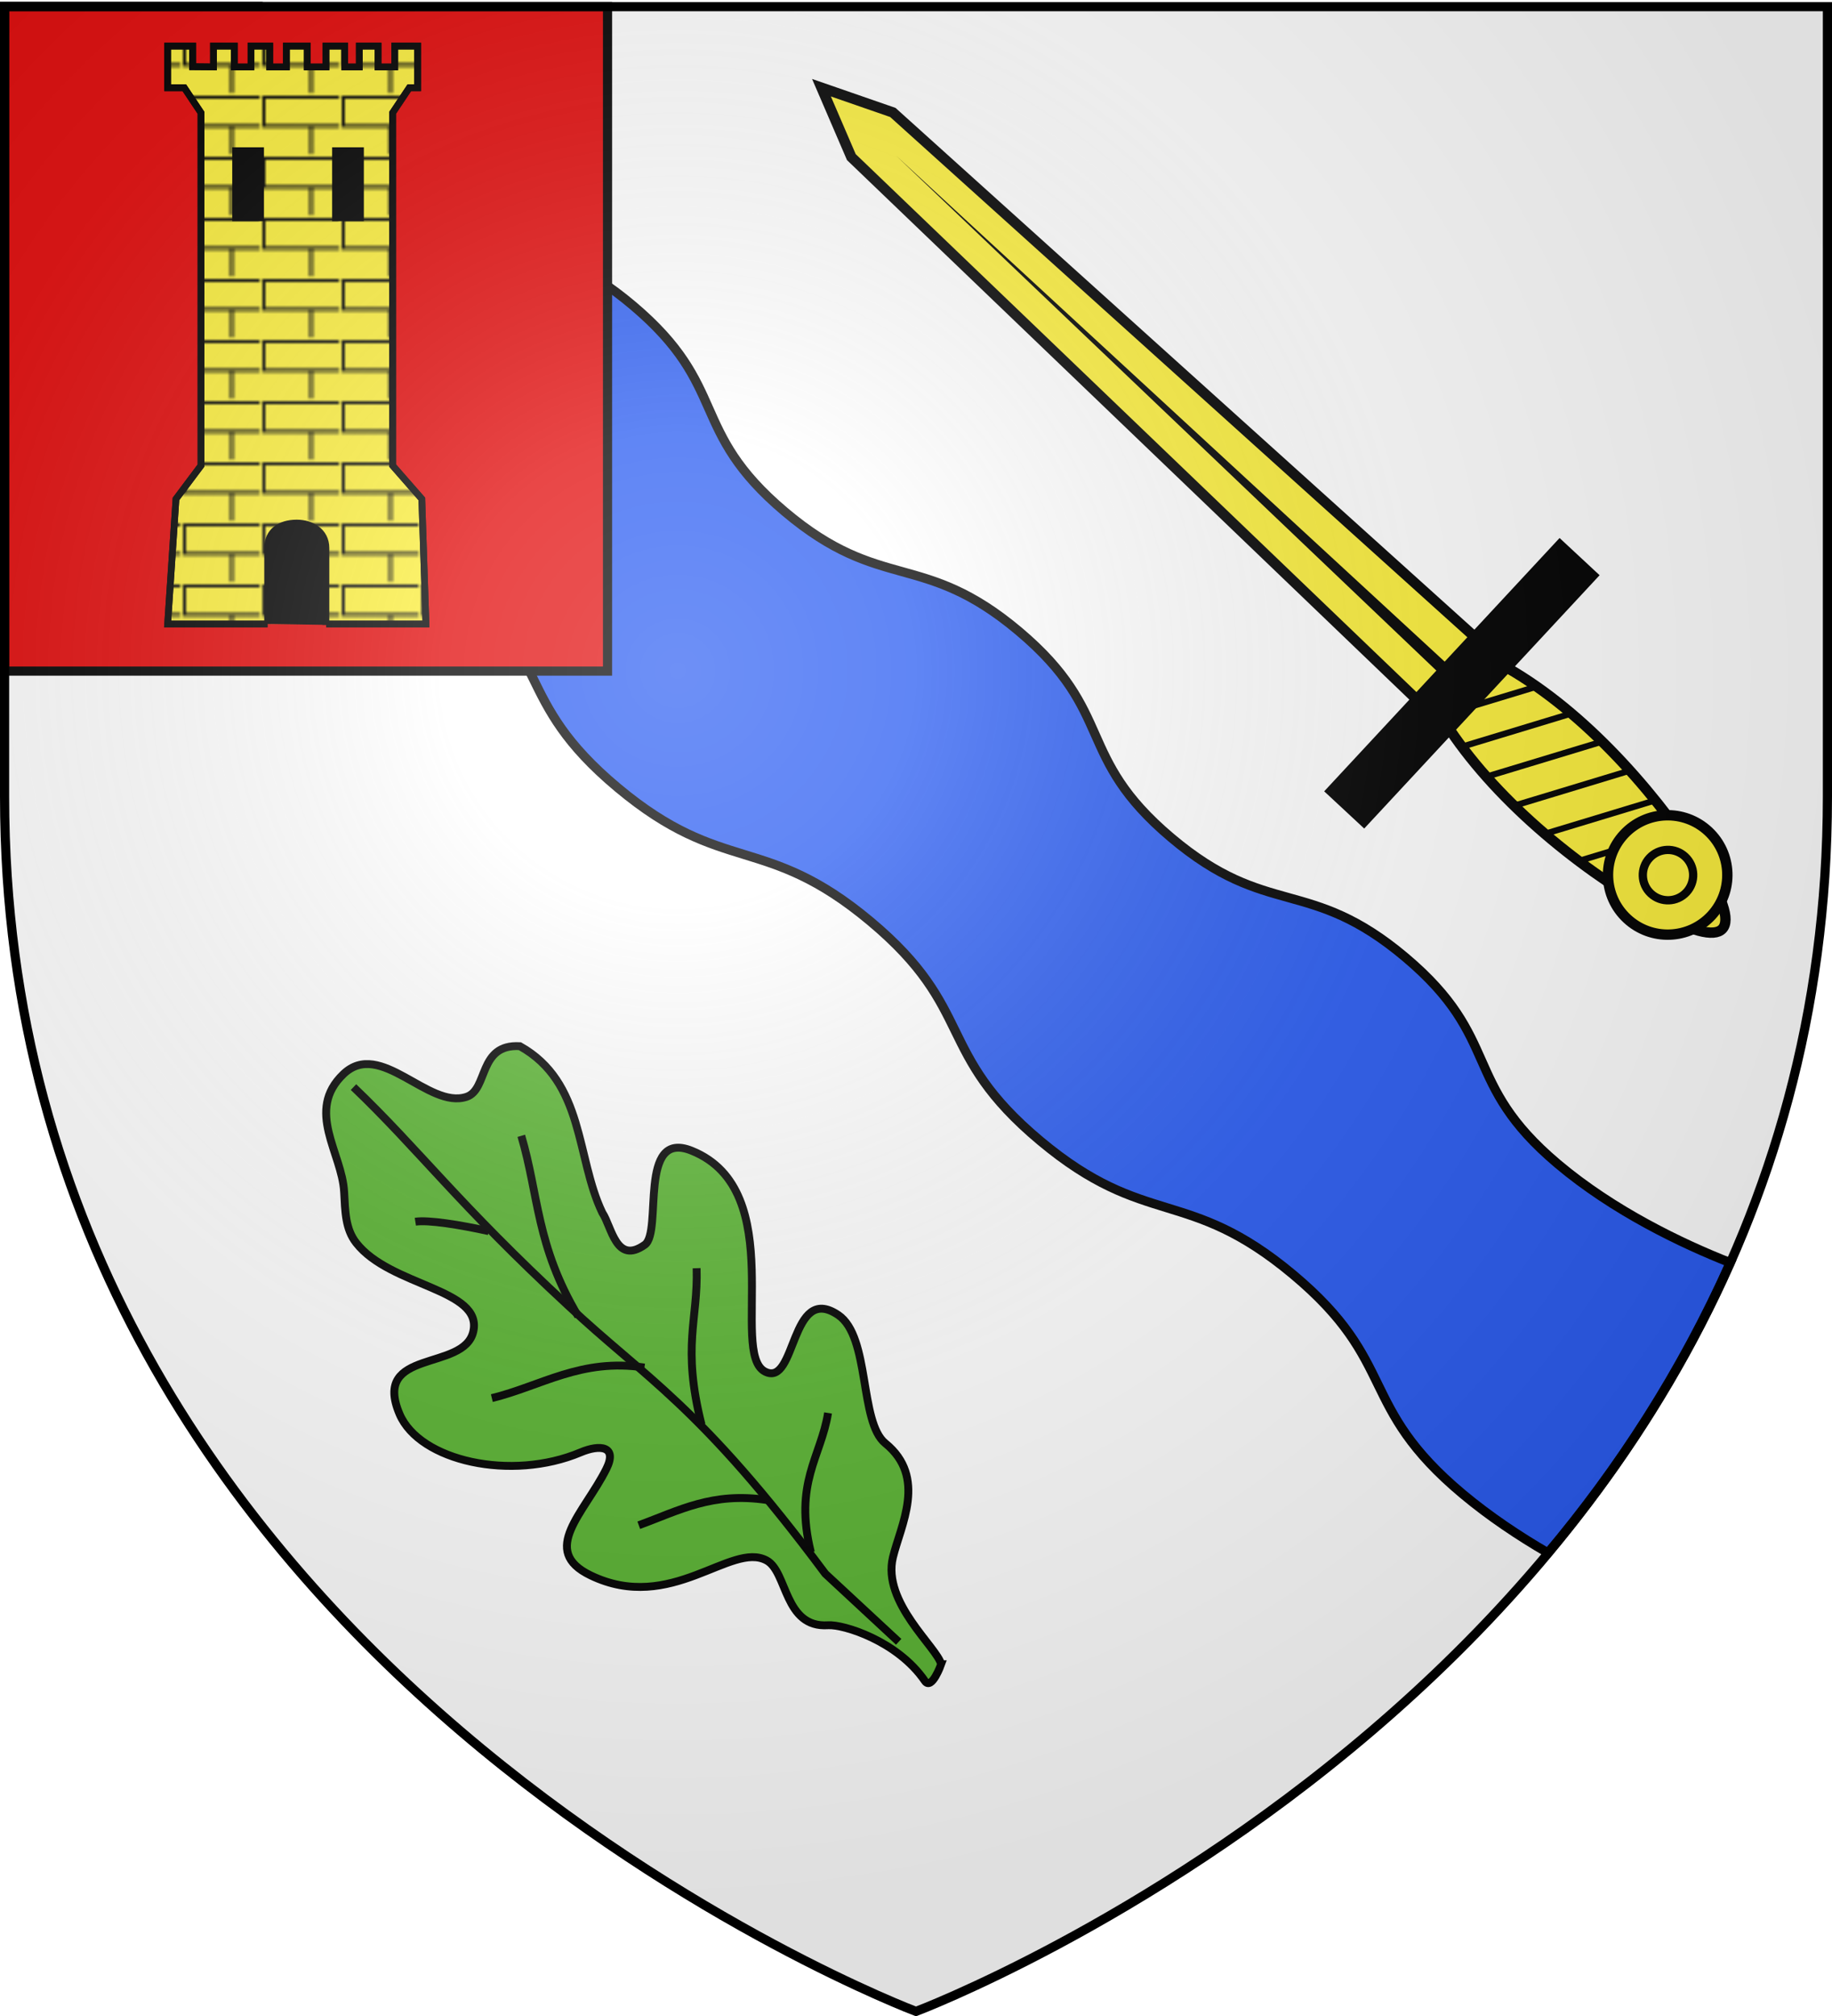 <svg xmlns="http://www.w3.org/2000/svg" xmlns:xlink="http://www.w3.org/1999/xlink" width="600" height="660" version="1.0"><desc>Flag of Canton of Valais (Wallis)</desc><defs><pattern xlink:href="#a" id="c" patternTransform="translate(-262.601 -18.979)"/><pattern id="a" width="25.188" height="19.125" patternTransform="translate(-159.89 -18.655)" patternUnits="userSpaceOnUse"><path d="M15.96 19.125V9.757m9.228.11H.5V.5h24.688" style="fill:none;stroke:#000;stroke-width:1;stroke-miterlimit:4;stroke-dasharray:none;stroke-opacity:1"/></pattern><radialGradient xlink:href="#b" id="d" cx="221.445" cy="226.331" r="300" fx="221.445" fy="226.331" gradientTransform="matrix(1.353 0 0 1.349 -77.63 -85.747)" gradientUnits="userSpaceOnUse"/><linearGradient id="b"><stop offset="0" style="stop-color:white;stop-opacity:.314"/><stop offset=".19" style="stop-color:white;stop-opacity:.251"/><stop offset=".6" style="stop-color:#6b6b6b;stop-opacity:.125"/><stop offset="1" style="stop-color:black;stop-opacity:.125"/></linearGradient></defs><g style="display:inline"><path d="M300 658.5s298.5-112.32 298.5-397.772V2.176H1.5v258.552C1.5 546.18 300 658.5 300 658.5" style="fill:#fff;fill-opacity:1;fill-rule:evenodd;stroke:none;stroke-width:1px;stroke-linecap:butt;stroke-linejoin:miter;stroke-opacity:1"/><path d="M1.504 2.103v76.312c11.689 13.81 37.022 42.592 62.453 63.843 34.596 28.909 48.119 14.747 82.715 43.656s21.05 43.06 55.647 71.968c34.596 28.91 48.118 14.81 82.715 43.719 34.596 28.909 21.082 42.997 55.678 71.906s48.15 14.81 82.746 43.718c34.597 28.91 21.02 42.997 55.616 71.906 8.781 7.338 18.41 13.755 27.887 19.25 23.111-27.461 43.662-59.044 59.725-95-15.887-6.24-38.197-16.904-56.574-32.405-31.64-26.69-18.115-40.81-49.755-67.5s-45.15-12.56-76.79-39.25-18.115-40.78-49.755-67.468c-31.64-26.69-45.151-12.56-76.791-39.25s-18.115-40.81-49.755-67.5-45.182-12.591-76.822-39.28C107.836 41.657 92.224 15.55 85.1 2.102Z" style="fill:#2b5df2;fill-opacity:1;fill-rule:evenodd;stroke:#000;stroke-width:3;stroke-linecap:butt;stroke-linejoin:miter;stroke-miterlimit:4;stroke-dasharray:none;stroke-opacity:1"/></g><g style="display:inline"><path d="M254.813 227.22c10.214-41.608 23.143-41.608 32.857 0 9.714 41.606 12.714 92.82 2 134.428-10.714 41.607-28.143 41.607-38.857 0s-6.214-92.822 4-134.429z" style="fill:#fcef3c;fill-opacity:1;fill-rule:nonzero;stroke:#000;stroke-width:5;stroke-miterlimit:4;stroke-dasharray:none;stroke-opacity:1" transform="matrix(-.462 .497 -.497 -.462 786.912 259.748)"/><path d="M244.457 371.58h41.416l-6 385.858-14.708 33.356-14.708-33.356z" style="fill:#fcef3c;fill-opacity:1;fill-rule:nonzero;stroke:#000;stroke-width:5;stroke-miterlimit:4;stroke-opacity:1" transform="matrix(-.462 .497 -.497 -.462 784.57 262.271)"/><path d="m263.156 375.063 1.496 367.03 4.504-367.03z" style="fill:#000;fill-opacity:1;fill-rule:evenodd;stroke:none;stroke-width:4;stroke-linecap:butt;stroke-linejoin:miter;stroke-miterlimit:4;stroke-dasharray:none;stroke-opacity:1" transform="matrix(-.462 .497 -.497 -.462 784.57 262.271)"/><path d="M259.285 206.733c-.39.943-.77 1.874-1.125 2.812l31.343 18.25c-.312-1.337-.64-2.667-.968-4zm-5.5 16.812q-.398 1.499-.782 3l41 23.907a339 339 0 0 0-.656-3.875zm-4.157 17.563c-.217 1.03-.448 2.06-.656 3.094l47.875 27.875c-.12-1.232-.241-2.458-.375-3.688zm-3.312 18.094a332 332 0 0 0-.469 3.156l52.344 30.5a308 308 0 0 0-.125-3.531zm-2.313 18.656c-.104 1.085-.22 2.164-.312 3.25l54.437 31.719c.043-1.138.065-2.269.094-3.407zm-1.28 19.25a305 305 0 0 0-.095 3.406l54.125 31.531c.116-1.09.21-2.19.313-3.281zm0 20c.04 1.177.07 2.354.124 3.531l51.25 29.844c.08-.362.17-.734.25-1.094.118-.68.232-1.35.344-2.031zm1.468 20.844c.187 1.253.37 2.517.562 3.78l45.188 26.344c.283-.997.552-1.994.812-3z" style="fill:#000;fill-opacity:1;fill-rule:nonzero;stroke:none;stroke-width:5;stroke-miterlimit:4;stroke-opacity:1" transform="matrix(-.462 .497 -.497 -.462 786.912 259.748)"/><path d="M189.307 358.073h161.869v21.378H189.307z" style="fill:#000;fill-opacity:1;fill-rule:nonzero;stroke:#000;stroke-width:5;stroke-miterlimit:4;stroke-dasharray:none;stroke-opacity:1" transform="matrix(-.462 .497 -.497 -.462 786.912 259.748)"/><path d="M317.693 37.924c.006 15.904-12.885 28.8-28.79 28.8-15.903 0-28.795-12.896-28.789-28.8-.006-15.904 12.886-28.8 28.79-28.8s28.795 12.896 28.789 28.8z" style="fill:#fcef3c;fill-opacity:1;fill-rule:nonzero;stroke:#000;stroke-width:5;stroke-miterlimit:4;stroke-dasharray:none;stroke-opacity:1" transform="matrix(-.462 .497 -.497 -.462 698.505 160.382)"/><path d="M161.624 35.904c.003 7.813-6.33 14.148-14.142 14.148s-14.145-6.335-14.142-14.148c-.003-7.812 6.33-14.147 14.142-14.147 7.813 0 14.145 6.335 14.142 14.147z" style="fill:#fcef3c;fill-opacity:1;fill-rule:nonzero;stroke:#000;stroke-width:4.655;stroke-miterlimit:4;stroke-dasharray:none;stroke-opacity:1" transform="rotate(132.879 258.234 254.074)scale(.583)"/><g style="fill:#e20909;stroke:#e20909;stroke-width:3;stroke-miterlimit:4;stroke-dasharray:none"><rect width="197.475" height="217.553" x="14.275" y="9.023" ry="0" style="opacity:1;fill:#e20909;fill-opacity:1;fill-rule:nonzero;stroke:#000;stroke-width:3;stroke-linecap:square;stroke-linejoin:miter;stroke-miterlimit:4;stroke-dasharray:none;stroke-opacity:1" transform="translate(-12.775 -6.871)"/></g><g style="stroke:#000;stroke-width:2.2;stroke-miterlimit:4;stroke-dasharray:none;stroke-opacity:1"><path d="M-182.888 213.958h-32.74l2.73-40.937 8.187-10.917V46.601l-5.458-8.187h-5.458V24.768h8.187v6.752c2.73 0 4.094.07 6.823.07v-6.822h6.823v6.823h5.458v-6.823h6.141v6.823h5.458v-6.823h6.823v6.823h6.14v-6.823h6.142v6.823h4.776v-6.823h6.14v6.823h5.459v-6.823h7.505v13.646h-2.73l-5.458 8.187v115.503l9.552 10.917 1.365 40.937h-32.668" style="display:inline;fill:#fcef3c;fill-opacity:1;fill-rule:evenodd;stroke:#000;stroke-width:2.2;stroke-linecap:butt;stroke-linejoin:miter;stroke-miterlimit:4;stroke-dasharray:none;stroke-opacity:1" transform="translate(270.535 -9.681)"/><path d="M-182.888 213.958h-32.74l2.73-40.937 8.187-10.917V46.601l-5.458-8.187h-5.458V24.768h8.187v6.752c2.73 0 4.094.07 6.823.07v-6.822h6.823v6.823h5.458v-6.823h6.141v6.823h5.458v-6.823h6.823v6.823h6.14v-6.823h6.142v6.823h4.776v-6.823h6.14v6.823h5.459v-6.823h7.505v13.646h-2.73l-5.458 8.187v115.503l9.552 10.917 1.365 40.937h-32.668" style="display:inline;fill:url(#c);fill-opacity:1;fill-rule:evenodd;stroke:#000;stroke-width:2.2;stroke-linecap:butt;stroke-linejoin:miter;stroke-miterlimit:4;stroke-dasharray:none;stroke-opacity:1" transform="translate(270.535 -9.681)"/><path d="M-182.888 213.958v-24.86c0-5.458 4.094-8.187 9.552-8.187 4.776 0 9.552 2.729 9.552 8.187v25.158" style="display:inline;fill:#000;fill-opacity:1;fill-rule:evenodd;stroke:#000;stroke-width:2.2;stroke-linecap:butt;stroke-linejoin:miter;stroke-miterlimit:4;stroke-dasharray:none;stroke-opacity:1" transform="translate(270.535 -9.681)"/><g style="fill:#000;fill-opacity:1;stroke:#000;stroke-width:5.159;stroke-miterlimit:4;stroke-dasharray:none;stroke-opacity:1"><path d="M959.965 327.2H979.2v51.59h-19.235z" style="fill:#000;fill-opacity:1;fill-rule:nonzero;stroke:#000;stroke-width:5.159;stroke-linecap:round;stroke-linejoin:miter;stroke-miterlimit:4;stroke-dasharray:none;stroke-dashoffset:0;stroke-opacity:1" transform="matrix(.426 0 0 .426 -331.786 -90.057)"/><path d="M1036.765 327.2H1056v51.59h-19.235z" style="display:inline;fill:#000;fill-opacity:1;fill-rule:nonzero;stroke:#000;stroke-width:5.159;stroke-linecap:round;stroke-linejoin:miter;stroke-miterlimit:4;stroke-dasharray:none;stroke-dashoffset:0;stroke-opacity:1" transform="matrix(.426 0 0 .426 -331.786 -90.057)"/></g></g><g style="display:inline;fill:#5ab532"><g style="fill:#5ab532;stroke:#000;stroke-width:4.741;stroke-miterlimit:4;stroke-dasharray:none;stroke-opacity:1"><path d="M924.565 701.375s-15.152 7.725-14.006.527c4.59-28.829-12.094-58.389-19.166-64.271-20.446-17.009 4.456-39.988 0-53.643-7.572-23.208-63.86-16.005-82.929-66.344-12.147-32.066 23.055-29.72 50.92-39.862 14.348-5.222 7.532-13.357-4.469-17.875-42.14-15.866-73.787-62.72-63.037-91.535 15.066-40.387 45.729 8.402 66.344-5.529 21.821-14.746-17.692-53.813-14.465-86.971.99-10.562 8.077-18.138 15.837-27.274 15.201-17.896 16.629-51.481 48.385-51.613 30.737-.124 22.342 50.478 44.229 60.814 12.605 5.953 26.967-18.389 44.229 0 13.296 42.596-21.623 71.66-32.902 106.665-1.758 10.154-15.666 28.553 5.259 31.55 13.192 1.89 44.675-53.59 59.32-21.59 26.623 58.169-67.613 103.452-59.32 126.635 7.16 20.016 47.734-28.555 55.286 5.528 5.055 22.815-35.129 55.347-32.507 75.406 4.207 32.176-27.203 42.086-43.838 52.866-23.476 15.212-17.932 57.545-23.17 66.516z" style="fill:#5ab532;fill-opacity:1;fill-rule:evenodd;stroke:#000;stroke-width:4.741;stroke-linecap:butt;stroke-linejoin:miter;stroke-miterlimit:4;stroke-dasharray:none;stroke-opacity:1" transform="rotate(-43.493 609.861 708.793)scale(.545)"/><path d="M906.99 206.809c2.662 53.957-2.64 94.652 3.223 183.83 3.633 63.776 16.354 97.257 1.276 223.404l3.83 60" style="fill:#5ab532;fill-rule:evenodd;stroke:#000;stroke-width:4.741;stroke-linecap:butt;stroke-linejoin:miter;stroke-miterlimit:4;stroke-dasharray:none;stroke-opacity:1" transform="rotate(-43.493 609.861 708.793)scale(.545)"/><path d="M910.213 399.574c10.896-48.292 32.854-68.928 49.787-102.127M919.149 497.872c24.072-42.73 41.718-46.904 62.553-70.212M914.043 598.723c21.276-37.393 43.83-37.362 65.106-53.617M916.596 557.872c-20.524-26.317-42.655-31.832-66.383-42.127M917.872 449.362c-23.627-30.372-52.494-34.551-79.149-49.788M906.383 325.532c-9.813-14.547-21.639-30.022-28.085-34.468" style="fill:#5ab532;fill-rule:evenodd;stroke:#000;stroke-width:4.741;stroke-linecap:butt;stroke-linejoin:miter;stroke-miterlimit:4;stroke-dasharray:none;stroke-opacity:1" transform="rotate(-43.493 609.861 708.793)scale(.545)"/></g></g></g><g style="display:inline"><path d="M300 658.5s298.5-112.32 298.5-397.772V2.176H1.5v258.552C1.5 546.18 300 658.5 300 658.5" style="opacity:1;fill:url(#d);fill-opacity:1;fill-rule:evenodd;stroke:none;stroke-width:1px;stroke-linecap:butt;stroke-linejoin:miter;stroke-opacity:1"/></g><g style="display:inline"><path d="M300 658.5S1.5 546.18 1.5 260.728V2.176h597v258.552C598.5 546.18 300 658.5 300 658.5z" style="opacity:1;fill:none;fill-opacity:1;fill-rule:evenodd;stroke:#000;stroke-width:3;stroke-linecap:butt;stroke-linejoin:miter;stroke-miterlimit:4;stroke-dasharray:none;stroke-opacity:1"/></g></svg>